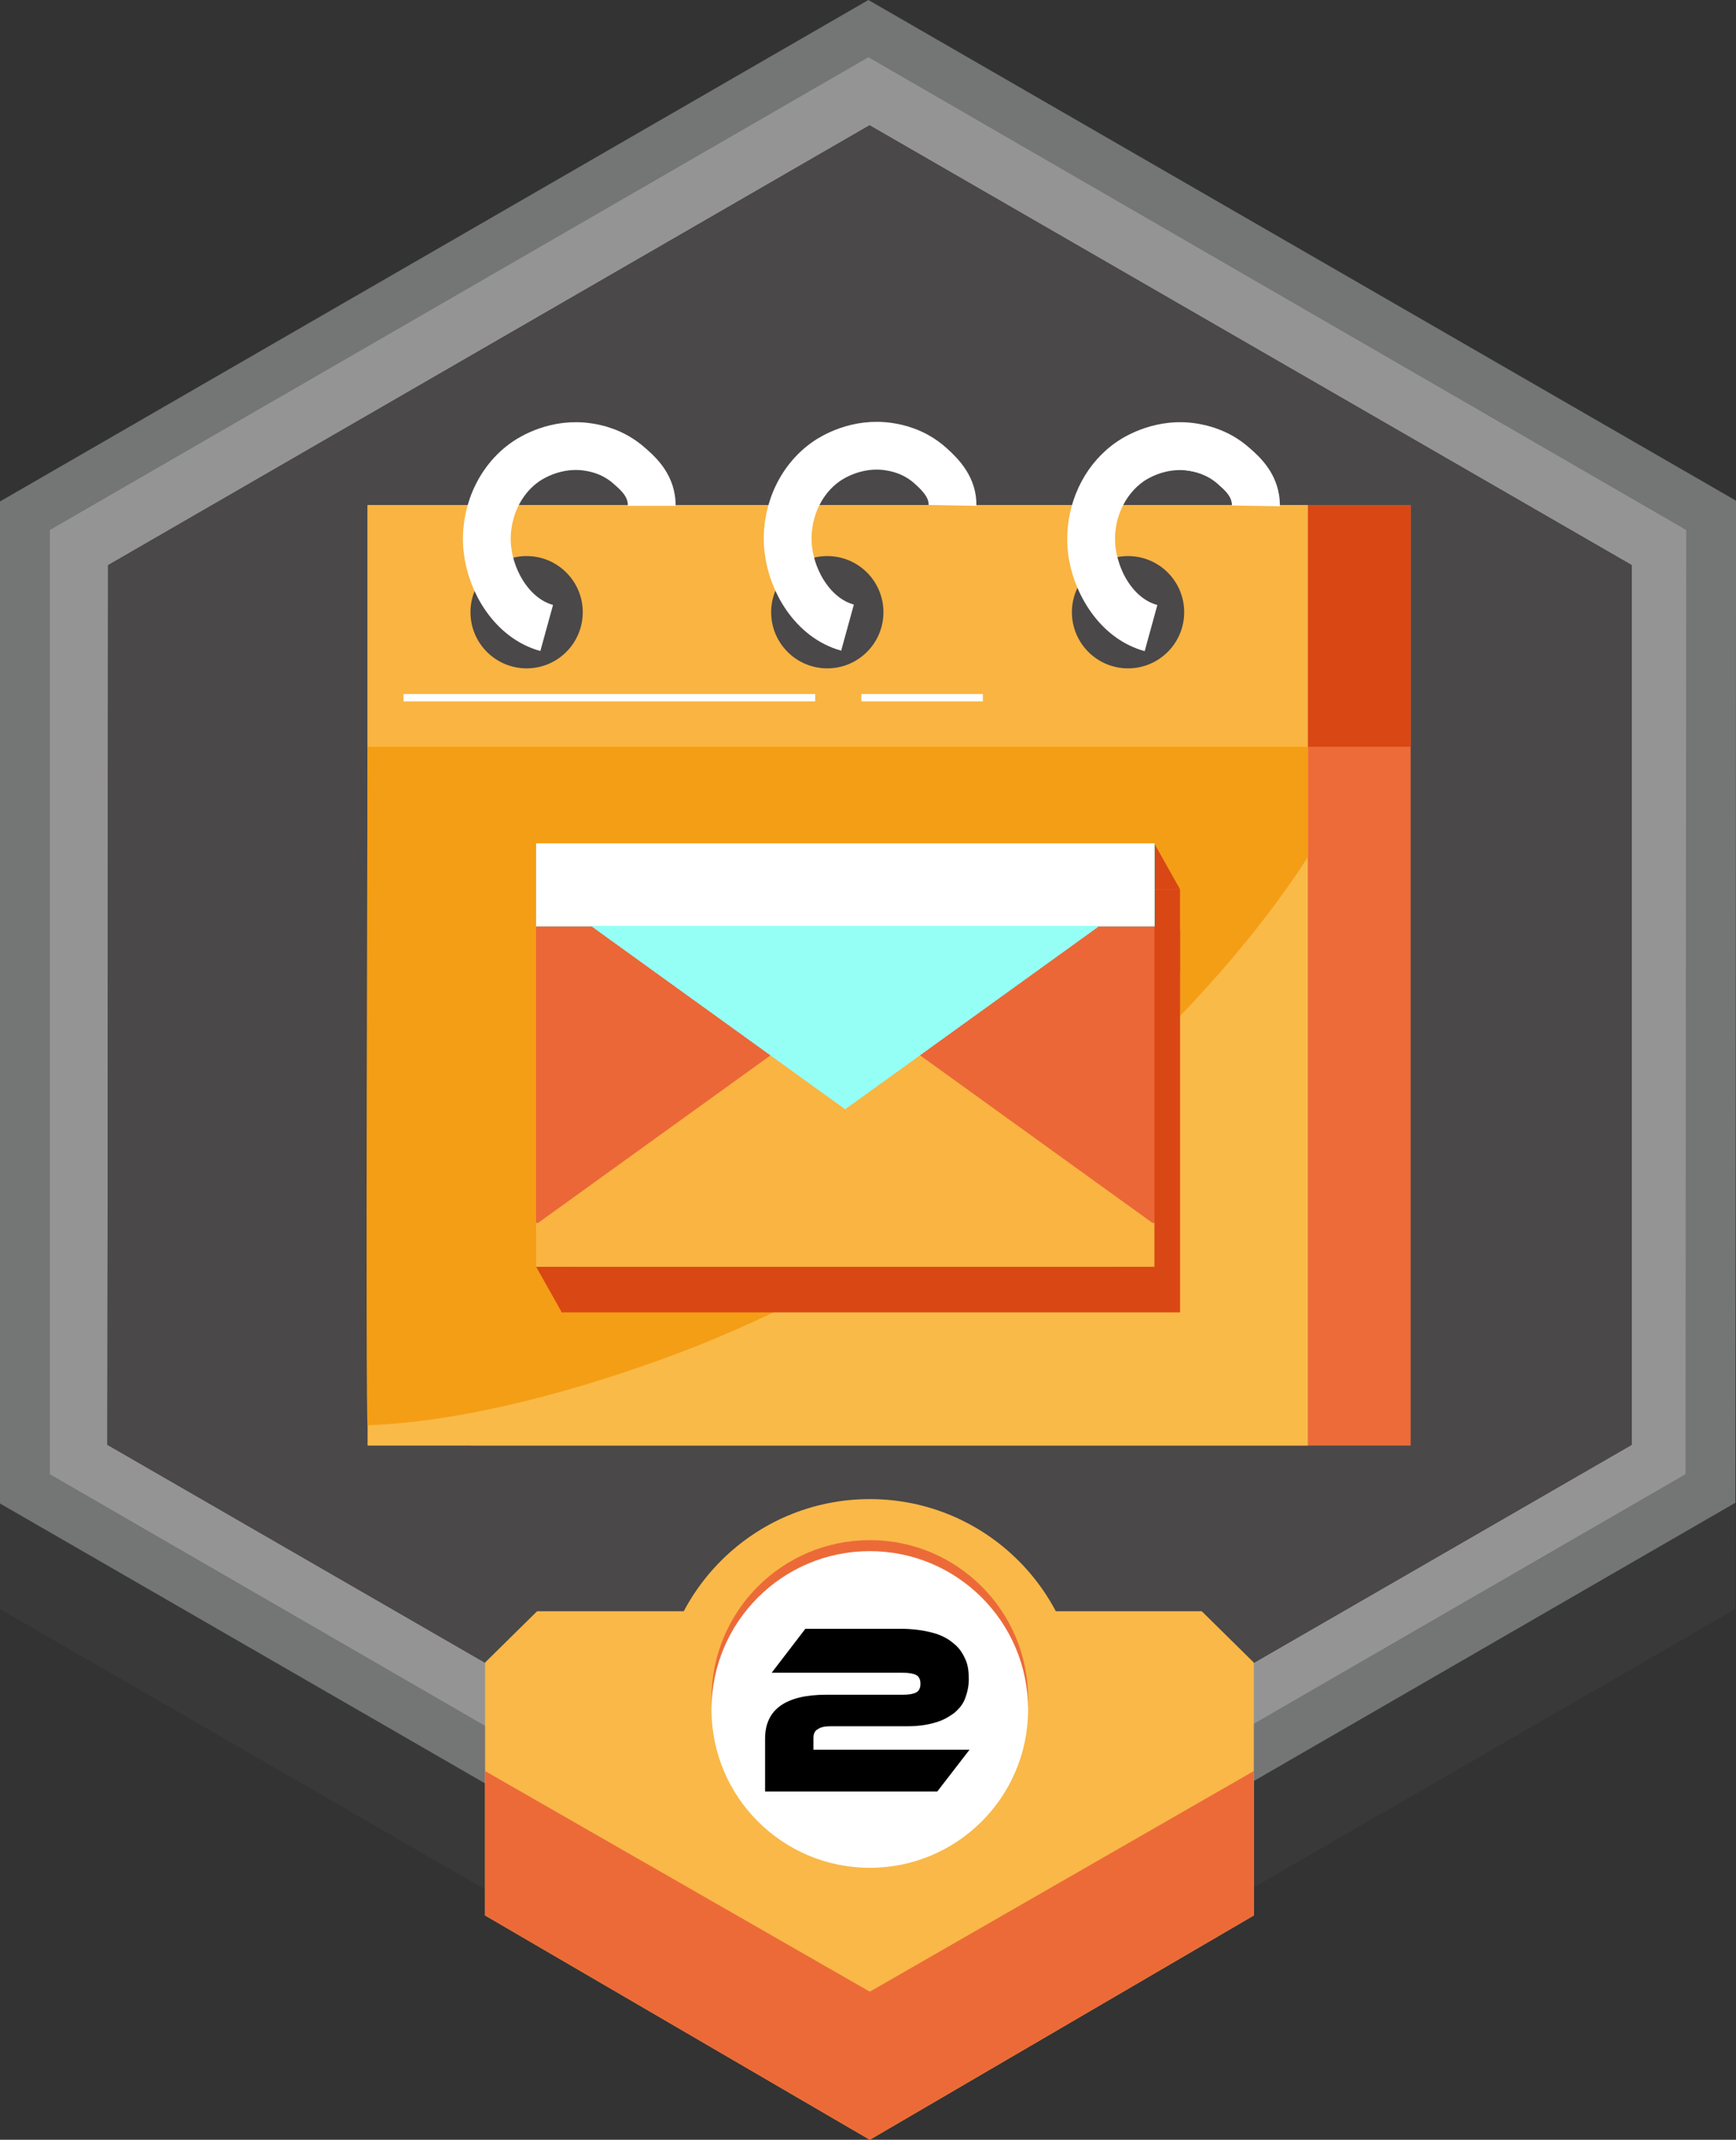<?xml version="1.0" encoding="UTF-8"?><svg xmlns="http://www.w3.org/2000/svg" viewBox="0 0 236.89 291.91"><rect x="0" y="0" width="236.89" height="291.91" fill="#333333" stroke="none"/><defs><style>.c{fill:#747575;}.d{fill:#fff;}.e{mix-blend-mode:screen;}.e,.f{fill:#f9b442;}.g{fill:#ec6a38;}.h,.i{fill:none;stroke:#fff;stroke-miterlimit:10;}.j{fill:#d94714;}.i{stroke-width:6.52px;}.k{isolation:isolate;}.l{fill:#d0d0d2;}.m{fill:#f9b848;}.n{fill:#393939;}.o{fill:#ec6b38;}.p{fill:#4a4848;}.q{fill:#95fff6;}.r{fill:#faba48;}.s{fill:#959495;}.t{fill:#f49e16;}.u{fill:#eb6737;}</style></defs><g class="k"><g id="a"/><g id="b"><polygon class="n" points="118.4 287.91 0 219.51 0 82.81 118.5 14.41 236.9 82.81 236.8 219.51 118.4 287.91"/><polygon class="c" points="118.4 273.41 0 205.11 0 68.41 118.5 0 236.9 68.31 236.8 205.01 118.4 273.41"/><polygon class="s" points="230.1 72.31 230.03 161.67 230 201.11 229.9 201.17 118.4 265.61 6.8 201.11 6.8 72.31 118.5 7.81 230.1 72.31"/><g><polygon class="p" points="118.66 257.1 14.66 197.1 14.76 77.1 118.66 17.1 222.66 77.1 222.66 197.1 118.66 257.1"/><polygon class="p" points="118.66 257.1 14.66 197.1 14.76 77.1 118.66 17.1 222.66 77.1 222.66 197.1 118.66 257.1"/><polygon class="p" points="118.66 257.1 14.66 197.1 14.76 77.1 118.66 17.1 222.66 77.1 222.66 197.1 118.66 257.1"/></g><circle class="d" cx="118.79" cy="233.21" r="21.6"/><g><polygon class="m" points="163.99 219.81 118.69 219.81 73.29 219.81 66.19 226.81 66.19 261.31 118.69 291.91 171.09 261.31 171.09 226.81 163.99 219.81"/><polygon class="g" points="118.69 271.71 66.19 241.61 66.19 261.31 118.69 291.91 171.09 261.31 171.09 241.61 118.69 271.71"/><circle class="m" cx="118.69" cy="233.21" r="28.7"/><circle class="g" cx="118.69" cy="231.71" r="21.6"/><circle class="d" cx="118.69" cy="233.21" r="21.6"/></g><g><rect class="o" x="64.2" y="68.91" width="128.3" height="128.3"/><rect class="r" x="50.16" y="68.91" width="128.3" height="128.3"/><rect class="j" x="178.46" y="68.91" width="14.04" height="32.96" transform="translate(370.96 170.78) rotate(180)"/><path class="l" d="M173.18,69.03l-5.07-.08c0-.14-.01-.28-.03-.41-.16-1-1.05-1.78-1.77-2.41l-.15-.14c-1.58-1.39-3.32-1.67-3.88-1.77-.23-.03-.47-.07-.68-.08,.82-1,1.85-1.71,2.99-1.95,3.11-.62,5.88,2.52,6.38,3.09,.91,1.03,1.69,2.35,2.22,3.75Z"/><path class="t" d="M178.46,116.93c-14.67,22.83-45.9,51.64-82.79,66.46-4.13,1.66-26.39,10.39-45.51,11.05-.3-.91,0-92.57,0-92.57H178.46v15.06Z"/><rect class="e" x="50.16" y="68.91" width="128.3" height="32.96"/><circle class="p" cx="71.86" cy="83.52" r="7.66"/><circle class="p" cx="112.89" cy="83.52" r="7.66"/><circle class="p" cx="153.93" cy="83.52" r="7.66"/><path class="i" d="M88.93,69.01c0-.24,0-.58-.07-.99-.37-2.27-2.08-3.67-2.98-4.47-2.24-1.99-4.66-2.41-5.53-2.55-4.49-.73-7.94,1.53-8.51,1.91-3.92,2.65-5.86,7.53-5.32,12.12,.52,4.44,3.43,9.36,8.08,10.64"/><path class="i" d="M129.98,68.95c.04-2.33-1.41-4-3.05-5.45-2.24-1.99-4.66-2.41-5.53-2.55-4.49-.73-7.94,1.53-8.51,1.91-3.92,2.65-5.86,7.53-5.32,12.12,.52,4.44,3.43,9.36,8.08,10.64"/><path class="d" d="M174.64,69.06l-1.46-.02-5.07-.08c0-.14-.01-.28-.03-.41-.16-1-1.05-1.78-1.77-2.41l-.15-.14c-1.58-1.39-3.32-1.67-3.88-1.77-.23-.03-.47-.07-.68-.08-2.84-.21-5.03,1.17-5.48,1.47-2.75,1.87-4.33,5.5-3.9,9.05,.08,.65,.23,1.34,.45,2,.14,.47,.32,.92,.52,1.37,.97,2.1,2.6,3.92,4.74,4.5l-1.73,6.29c-5.88-1.61-9.36-7.32-10.3-12.34-.07-.36-.12-.72-.16-1.07-.11-.88-.13-1.75-.09-2.61,.21-5.07,2.72-9.83,6.82-12.59,1.16-.79,5.41-3.32,10.85-2.44,2.78,.45,5.2,1.57,7.18,3.33l.14,.12c1.09,.97,3.36,2.96,3.89,6.27,.09,.51,.12,1.03,.12,1.55Z"/><line class="h" x1="55.07" y1="95.18" x2="111.24" y2="95.18"/><line class="h" x1="117.54" y1="95.18" x2="134.12" y2="95.18"/></g><g><polygon class="j" points="73.16 172.82 76.66 179.04 95.84 172.75 76.94 169.55 73.16 172.82"/><g><path class="j" d="M155.05,121.31H82.63c-3.3,0-5.98,2.68-5.98,5.98v45.77h0v5.98h84.38v-51.75c0-3.3-2.68-5.98-5.98-5.98Z"/><polygon class="j" points="155.05 121.31 82.63 121.31 76.66 121.31 76.66 132.57 84.24 132.57 118.83 157.5 153.42 132.57 161.02 132.57 161.02 121.31 155.05 121.31"/></g><rect class="u" x="73.15" y="115.08" width="84.38" height="57.74" rx="5.98" ry="5.98"/><polygon class="f" points="157.26 166.83 115.35 136.62 73.43 166.83 73.15 166.83 73.16 172.82 79.14 172.82 151.55 172.82 157.53 172.82 157.53 166.83 157.26 166.83"/><polygon class="j" points="157.52 115.08 161.02 121.31 157.57 121.31 157.52 115.08"/><g><polygon class="q" points="151.55 115.08 79.14 115.08 73.16 115.08 73.16 126.35 80.75 126.35 115.33 151.28 149.92 126.35 157.52 126.35 157.52 115.08 151.55 115.08"/><polygon class="q" points="151.55 115.08 79.14 115.08 73.16 115.08 73.16 126.35 80.75 126.35 115.33 151.28 149.92 126.35 157.52 126.35 157.52 115.08 151.55 115.08"/><polygon class="q" points="151.55 115.08 79.14 115.08 73.16 115.08 73.16 126.35 80.75 126.35 115.33 151.28 149.92 126.35 157.52 126.35 157.52 115.08 151.55 115.08"/><polygon class="q" points="151.55 115.08 79.14 115.08 73.16 115.08 73.16 126.35 80.75 126.35 115.33 151.28 149.92 126.35 157.52 126.35 157.52 115.08 151.55 115.08"/><polygon class="d" points="151.55 115.08 79.14 115.08 73.16 115.08 73.16 126.35 80.75 126.35 115.33 151.28 149.92 126.35 157.52 126.35 157.52 115.08 151.55 115.08"/></g><g><polyline class="q" points="80.75 126.35 115.33 151.28 149.92 126.35 157.52 126.35"/><polyline class="q" points="80.75 126.35 115.33 151.28 149.92 126.35 157.52 126.35"/><polyline class="q" points="80.75 126.35 115.33 151.28 149.92 126.35 157.52 126.35"/><polyline class="q" points="80.75 126.35 115.33 151.28 149.92 126.35 157.52 126.35"/><polyline class="q" points="80.75 126.35 115.33 151.28 149.92 126.35 157.52 126.35"/></g></g><path d="M109.9,222.2h12.9c1.7,0,3.1,.2,4.3,.5,1.2,.3,2.2,.8,2.9,1.4,.8,.6,1.3,1.3,1.7,2.2,.4,.8,.5,1.8,.5,2.8,0,.9-.2,1.8-.5,2.6s-.8,1.4-1.5,2c-.7,.5-1.5,1-2.6,1.3-1,.3-2.3,.5-3.7,.5h-10.5c-.8,0-1.4,.1-1.8,.4-.4,.2-.6,.6-.6,1.2v1.6h21.3l-4.4,5.7h-23.5v-7.2c0-2,.7-3.5,2.1-4.5s3.5-1.5,6.2-1.5h10.5c.8,0,1.4-.1,1.8-.3s.6-.6,.6-1.2-.2-1-.6-1.2-1-.3-1.8-.3h-17.9l4.6-6Z"/></g></g></svg>
